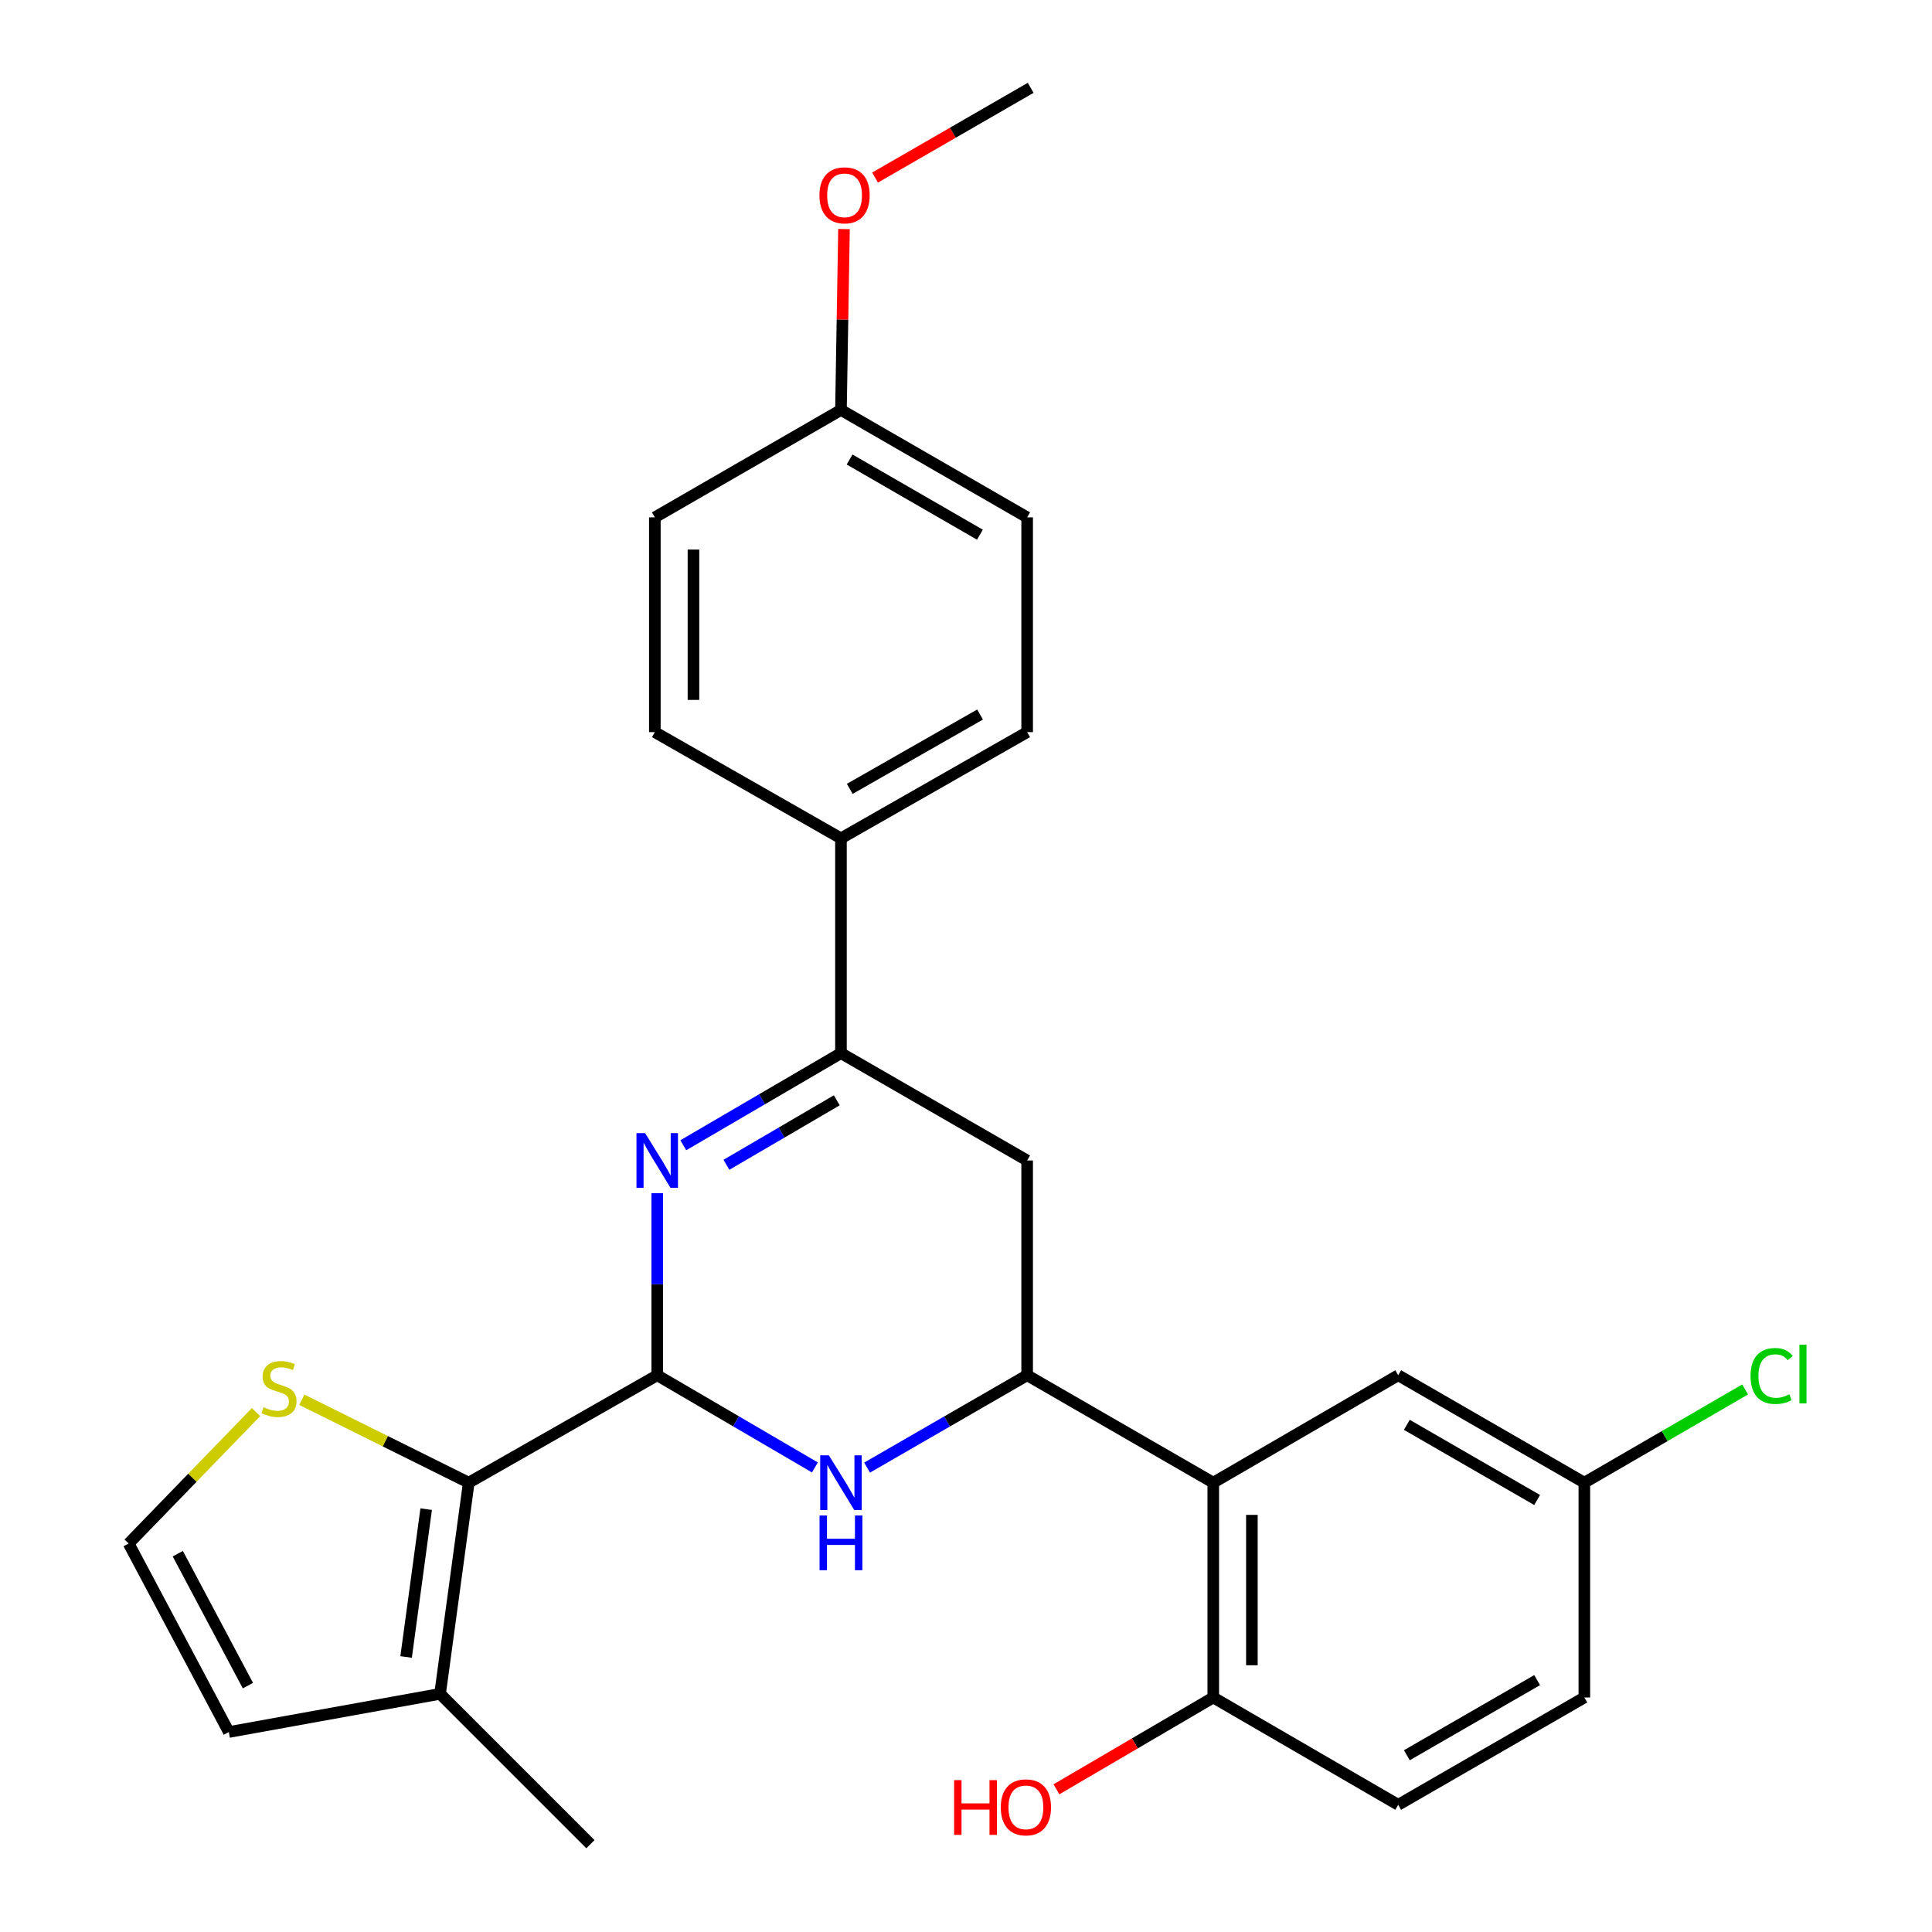 <?xml version='1.0' encoding='iso-8859-1'?>
<svg version='1.1' baseProfile='full'
              xmlns='http://www.w3.org/2000/svg'
                      xmlns:rdkit='http://www.rdkit.org/xml'
                      xmlns:xlink='http://www.w3.org/1999/xlink'
                  xml:space='preserve'
width='1000px' height='1000px' viewBox='0 0 1000 1000'>
<!-- END OF HEADER -->
<rect style='opacity:1.0;fill:#FFFFFF;stroke:none' width='1000' height='1000' x='0' y='0'> </rect>
<path class='bond-0' d='M 340.177,711.829 L 340.177,664.718' style='fill:none;fill-rule:evenodd;stroke:#000000;stroke-width:6px;stroke-linecap:butt;stroke-linejoin:miter;stroke-opacity:1' />
<path class='bond-0' d='M 340.177,664.718 L 340.177,617.606' style='fill:none;fill-rule:evenodd;stroke:#0000FF;stroke-width:6px;stroke-linecap:butt;stroke-linejoin:miter;stroke-opacity:1' />
<path class='bond-1' d='M 340.177,711.829 L 380.982,735.684' style='fill:none;fill-rule:evenodd;stroke:#000000;stroke-width:6px;stroke-linecap:butt;stroke-linejoin:miter;stroke-opacity:1' />
<path class='bond-1' d='M 380.982,735.684 L 421.786,759.539' style='fill:none;fill-rule:evenodd;stroke:#0000FF;stroke-width:6px;stroke-linecap:butt;stroke-linejoin:miter;stroke-opacity:1' />
<path class='bond-3' d='M 340.177,711.829 L 242.62,767.427' style='fill:none;fill-rule:evenodd;stroke:#000000;stroke-width:6px;stroke-linecap:butt;stroke-linejoin:miter;stroke-opacity:1' />
<path class='bond-4' d='M 353.671,592.783 L 394.476,568.943' style='fill:none;fill-rule:evenodd;stroke:#0000FF;stroke-width:6px;stroke-linecap:butt;stroke-linejoin:miter;stroke-opacity:1' />
<path class='bond-4' d='M 394.476,568.943 L 435.28,545.102' style='fill:none;fill-rule:evenodd;stroke:#000000;stroke-width:6px;stroke-linecap:butt;stroke-linejoin:miter;stroke-opacity:1' />
<path class='bond-4' d='M 375.997,602.892 L 404.561,586.204' style='fill:none;fill-rule:evenodd;stroke:#0000FF;stroke-width:6px;stroke-linecap:butt;stroke-linejoin:miter;stroke-opacity:1' />
<path class='bond-4' d='M 404.561,586.204 L 433.124,569.516' style='fill:none;fill-rule:evenodd;stroke:#000000;stroke-width:6px;stroke-linecap:butt;stroke-linejoin:miter;stroke-opacity:1' />
<path class='bond-2' d='M 448.802,759.626 L 490.225,735.728' style='fill:none;fill-rule:evenodd;stroke:#0000FF;stroke-width:6px;stroke-linecap:butt;stroke-linejoin:miter;stroke-opacity:1' />
<path class='bond-2' d='M 490.225,735.728 L 531.649,711.829' style='fill:none;fill-rule:evenodd;stroke:#000000;stroke-width:6px;stroke-linecap:butt;stroke-linejoin:miter;stroke-opacity:1' />
<path class='bond-5' d='M 531.649,711.829 L 627.985,767.427' style='fill:none;fill-rule:evenodd;stroke:#000000;stroke-width:6px;stroke-linecap:butt;stroke-linejoin:miter;stroke-opacity:1' />
<path class='bond-6' d='M 531.649,711.829 L 531.649,600.667' style='fill:none;fill-rule:evenodd;stroke:#000000;stroke-width:6px;stroke-linecap:butt;stroke-linejoin:miter;stroke-opacity:1' />
<path class='bond-7' d='M 242.62,767.427 L 227.782,876.735' style='fill:none;fill-rule:evenodd;stroke:#000000;stroke-width:6px;stroke-linecap:butt;stroke-linejoin:miter;stroke-opacity:1' />
<path class='bond-7' d='M 220.585,781.134 L 210.198,857.65' style='fill:none;fill-rule:evenodd;stroke:#000000;stroke-width:6px;stroke-linecap:butt;stroke-linejoin:miter;stroke-opacity:1' />
<path class='bond-8' d='M 242.62,767.427 L 199.425,745.969' style='fill:none;fill-rule:evenodd;stroke:#000000;stroke-width:6px;stroke-linecap:butt;stroke-linejoin:miter;stroke-opacity:1' />
<path class='bond-8' d='M 199.425,745.969 L 156.229,724.51' style='fill:none;fill-rule:evenodd;stroke:#CCCC00;stroke-width:6px;stroke-linecap:butt;stroke-linejoin:miter;stroke-opacity:1' />
<path class='bond-9' d='M 435.28,545.102 L 435.28,433.929' style='fill:none;fill-rule:evenodd;stroke:#000000;stroke-width:6px;stroke-linecap:butt;stroke-linejoin:miter;stroke-opacity:1' />
<path class='bond-28' d='M 435.28,545.102 L 531.649,600.667' style='fill:none;fill-rule:evenodd;stroke:#000000;stroke-width:6px;stroke-linecap:butt;stroke-linejoin:miter;stroke-opacity:1' />
<path class='bond-11' d='M 627.985,767.427 L 627.985,878.612' style='fill:none;fill-rule:evenodd;stroke:#000000;stroke-width:6px;stroke-linecap:butt;stroke-linejoin:miter;stroke-opacity:1' />
<path class='bond-11' d='M 647.976,784.105 L 647.976,861.934' style='fill:none;fill-rule:evenodd;stroke:#000000;stroke-width:6px;stroke-linecap:butt;stroke-linejoin:miter;stroke-opacity:1' />
<path class='bond-12' d='M 627.985,767.427 L 723.71,711.829' style='fill:none;fill-rule:evenodd;stroke:#000000;stroke-width:6px;stroke-linecap:butt;stroke-linejoin:miter;stroke-opacity:1' />
<path class='bond-13' d='M 227.782,876.735 L 118.441,896.493' style='fill:none;fill-rule:evenodd;stroke:#000000;stroke-width:6px;stroke-linecap:butt;stroke-linejoin:miter;stroke-opacity:1' />
<path class='bond-25' d='M 227.782,876.735 L 305.604,954.545' style='fill:none;fill-rule:evenodd;stroke:#000000;stroke-width:6px;stroke-linecap:butt;stroke-linejoin:miter;stroke-opacity:1' />
<path class='bond-10' d='M 132.532,730.891 L 99.565,764.908' style='fill:none;fill-rule:evenodd;stroke:#CCCC00;stroke-width:6px;stroke-linecap:butt;stroke-linejoin:miter;stroke-opacity:1' />
<path class='bond-10' d='M 99.565,764.908 L 66.597,798.925' style='fill:none;fill-rule:evenodd;stroke:#000000;stroke-width:6px;stroke-linecap:butt;stroke-linejoin:miter;stroke-opacity:1' />
<path class='bond-14' d='M 435.28,433.929 L 531.649,378.953' style='fill:none;fill-rule:evenodd;stroke:#000000;stroke-width:6px;stroke-linecap:butt;stroke-linejoin:miter;stroke-opacity:1' />
<path class='bond-14' d='M 439.83,408.318 L 507.288,369.835' style='fill:none;fill-rule:evenodd;stroke:#000000;stroke-width:6px;stroke-linecap:butt;stroke-linejoin:miter;stroke-opacity:1' />
<path class='bond-15' d='M 435.28,433.929 L 338.945,378.953' style='fill:none;fill-rule:evenodd;stroke:#000000;stroke-width:6px;stroke-linecap:butt;stroke-linejoin:miter;stroke-opacity:1' />
<path class='bond-27' d='M 66.597,798.925 L 118.441,896.493' style='fill:none;fill-rule:evenodd;stroke:#000000;stroke-width:6px;stroke-linecap:butt;stroke-linejoin:miter;stroke-opacity:1' />
<path class='bond-27' d='M 92.028,804.179 L 128.318,872.477' style='fill:none;fill-rule:evenodd;stroke:#000000;stroke-width:6px;stroke-linecap:butt;stroke-linejoin:miter;stroke-opacity:1' />
<path class='bond-16' d='M 627.985,878.612 L 723.71,934.165' style='fill:none;fill-rule:evenodd;stroke:#000000;stroke-width:6px;stroke-linecap:butt;stroke-linejoin:miter;stroke-opacity:1' />
<path class='bond-23' d='M 627.985,878.612 L 587.4,902.377' style='fill:none;fill-rule:evenodd;stroke:#000000;stroke-width:6px;stroke-linecap:butt;stroke-linejoin:miter;stroke-opacity:1' />
<path class='bond-23' d='M 587.4,902.377 L 546.815,926.141' style='fill:none;fill-rule:evenodd;stroke:#FF0000;stroke-width:6px;stroke-linecap:butt;stroke-linejoin:miter;stroke-opacity:1' />
<path class='bond-17' d='M 723.71,711.829 L 820.056,767.427' style='fill:none;fill-rule:evenodd;stroke:#000000;stroke-width:6px;stroke-linecap:butt;stroke-linejoin:miter;stroke-opacity:1' />
<path class='bond-17' d='M 728.17,737.484 L 795.612,776.403' style='fill:none;fill-rule:evenodd;stroke:#000000;stroke-width:6px;stroke-linecap:butt;stroke-linejoin:miter;stroke-opacity:1' />
<path class='bond-20' d='M 531.649,378.953 L 531.649,267.779' style='fill:none;fill-rule:evenodd;stroke:#000000;stroke-width:6px;stroke-linecap:butt;stroke-linejoin:miter;stroke-opacity:1' />
<path class='bond-21' d='M 338.945,378.953 L 338.945,267.779' style='fill:none;fill-rule:evenodd;stroke:#000000;stroke-width:6px;stroke-linecap:butt;stroke-linejoin:miter;stroke-opacity:1' />
<path class='bond-21' d='M 358.936,362.277 L 358.936,284.455' style='fill:none;fill-rule:evenodd;stroke:#000000;stroke-width:6px;stroke-linecap:butt;stroke-linejoin:miter;stroke-opacity:1' />
<path class='bond-30' d='M 723.71,934.165 L 820.056,878.612' style='fill:none;fill-rule:evenodd;stroke:#000000;stroke-width:6px;stroke-linecap:butt;stroke-linejoin:miter;stroke-opacity:1' />
<path class='bond-30' d='M 728.176,908.514 L 795.618,869.626' style='fill:none;fill-rule:evenodd;stroke:#000000;stroke-width:6px;stroke-linecap:butt;stroke-linejoin:miter;stroke-opacity:1' />
<path class='bond-19' d='M 820.056,767.427 L 820.056,878.612' style='fill:none;fill-rule:evenodd;stroke:#000000;stroke-width:6px;stroke-linecap:butt;stroke-linejoin:miter;stroke-opacity:1' />
<path class='bond-22' d='M 820.056,767.427 L 861.669,743.301' style='fill:none;fill-rule:evenodd;stroke:#000000;stroke-width:6px;stroke-linecap:butt;stroke-linejoin:miter;stroke-opacity:1' />
<path class='bond-22' d='M 861.669,743.301 L 903.281,719.174' style='fill:none;fill-rule:evenodd;stroke:#00CC00;stroke-width:6px;stroke-linecap:butt;stroke-linejoin:miter;stroke-opacity:1' />
<path class='bond-18' d='M 435.28,212.182 L 338.945,267.779' style='fill:none;fill-rule:evenodd;stroke:#000000;stroke-width:6px;stroke-linecap:butt;stroke-linejoin:miter;stroke-opacity:1' />
<path class='bond-24' d='M 435.28,212.182 L 436.066,165.37' style='fill:none;fill-rule:evenodd;stroke:#000000;stroke-width:6px;stroke-linecap:butt;stroke-linejoin:miter;stroke-opacity:1' />
<path class='bond-24' d='M 436.066,165.37 L 436.852,118.559' style='fill:none;fill-rule:evenodd;stroke:#FF0000;stroke-width:6px;stroke-linecap:butt;stroke-linejoin:miter;stroke-opacity:1' />
<path class='bond-29' d='M 435.28,212.182 L 531.649,267.779' style='fill:none;fill-rule:evenodd;stroke:#000000;stroke-width:6px;stroke-linecap:butt;stroke-linejoin:miter;stroke-opacity:1' />
<path class='bond-29' d='M 439.746,237.837 L 507.204,276.756' style='fill:none;fill-rule:evenodd;stroke:#000000;stroke-width:6px;stroke-linecap:butt;stroke-linejoin:miter;stroke-opacity:1' />
<path class='bond-26' d='M 452.926,91.917 L 493.204,68.686' style='fill:none;fill-rule:evenodd;stroke:#FF0000;stroke-width:6px;stroke-linecap:butt;stroke-linejoin:miter;stroke-opacity:1' />
<path class='bond-26' d='M 493.204,68.686 L 533.482,45.455' style='fill:none;fill-rule:evenodd;stroke:#000000;stroke-width:6px;stroke-linecap:butt;stroke-linejoin:miter;stroke-opacity:1' />
<path  class='atom-1' d='M 333.917 586.507
L 343.197 601.507
Q 344.117 602.987, 345.597 605.667
Q 347.077 608.347, 347.157 608.507
L 347.157 586.507
L 350.917 586.507
L 350.917 614.827
L 347.037 614.827
L 337.077 598.427
Q 335.917 596.507, 334.677 594.307
Q 333.477 592.107, 333.117 591.427
L 333.117 614.827
L 329.437 614.827
L 329.437 586.507
L 333.917 586.507
' fill='#0000FF'/>
<path  class='atom-2' d='M 429.02 753.267
L 438.3 768.267
Q 439.22 769.747, 440.7 772.427
Q 442.18 775.107, 442.26 775.267
L 442.26 753.267
L 446.02 753.267
L 446.02 781.587
L 442.14 781.587
L 432.18 765.187
Q 431.02 763.267, 429.78 761.067
Q 428.58 758.867, 428.22 758.187
L 428.22 781.587
L 424.54 781.587
L 424.54 753.267
L 429.02 753.267
' fill='#0000FF'/>
<path  class='atom-2' d='M 424.2 784.419
L 428.04 784.419
L 428.04 796.459
L 442.52 796.459
L 442.52 784.419
L 446.36 784.419
L 446.36 812.739
L 442.52 812.739
L 442.52 799.659
L 428.04 799.659
L 428.04 812.739
L 424.2 812.739
L 424.2 784.419
' fill='#0000FF'/>
<path  class='atom-9' d='M 136.408 728.358
Q 136.728 728.478, 138.048 729.038
Q 139.368 729.598, 140.808 729.958
Q 142.288 730.278, 143.728 730.278
Q 146.408 730.278, 147.968 728.998
Q 149.528 727.678, 149.528 725.398
Q 149.528 723.838, 148.728 722.878
Q 147.968 721.918, 146.768 721.398
Q 145.568 720.878, 143.568 720.278
Q 141.048 719.518, 139.528 718.798
Q 138.048 718.078, 136.968 716.558
Q 135.928 715.038, 135.928 712.478
Q 135.928 708.918, 138.328 706.718
Q 140.768 704.518, 145.568 704.518
Q 148.848 704.518, 152.568 706.078
L 151.648 709.158
Q 148.248 707.758, 145.688 707.758
Q 142.928 707.758, 141.408 708.918
Q 139.888 710.038, 139.928 711.998
Q 139.928 713.518, 140.688 714.438
Q 141.488 715.358, 142.608 715.878
Q 143.768 716.398, 145.688 716.998
Q 148.248 717.798, 149.768 718.598
Q 151.288 719.398, 152.368 721.038
Q 153.488 722.638, 153.488 725.398
Q 153.488 729.318, 150.848 731.438
Q 148.248 733.518, 143.888 733.518
Q 141.368 733.518, 139.448 732.958
Q 137.568 732.438, 135.328 731.518
L 136.408 728.358
' fill='#CCCC00'/>
<path  class='atom-23' d='M 906.083 712.199
Q 906.083 705.159, 909.363 701.479
Q 912.683 697.759, 918.963 697.759
Q 924.803 697.759, 927.923 701.879
L 925.283 704.039
Q 923.003 701.039, 918.963 701.039
Q 914.683 701.039, 912.403 703.919
Q 910.163 706.759, 910.163 712.199
Q 910.163 717.799, 912.483 720.679
Q 914.843 723.559, 919.403 723.559
Q 922.523 723.559, 926.163 721.679
L 927.283 724.679
Q 925.803 725.639, 923.563 726.199
Q 921.323 726.759, 918.843 726.759
Q 912.683 726.759, 909.363 722.999
Q 906.083 719.239, 906.083 712.199
' fill='#00CC00'/>
<path  class='atom-23' d='M 931.363 696.039
L 935.043 696.039
L 935.043 726.399
L 931.363 726.399
L 931.363 696.039
' fill='#00CC00'/>
<path  class='atom-24' d='M 493.845 921.398
L 497.685 921.398
L 497.685 933.438
L 512.165 933.438
L 512.165 921.398
L 516.005 921.398
L 516.005 949.718
L 512.165 949.718
L 512.165 936.638
L 497.685 936.638
L 497.685 949.718
L 493.845 949.718
L 493.845 921.398
' fill='#FF0000'/>
<path  class='atom-24' d='M 518.005 935.478
Q 518.005 928.678, 521.365 924.878
Q 524.725 921.078, 531.005 921.078
Q 537.285 921.078, 540.645 924.878
Q 544.005 928.678, 544.005 935.478
Q 544.005 942.358, 540.605 946.278
Q 537.205 950.158, 531.005 950.158
Q 524.765 950.158, 521.365 946.278
Q 518.005 942.398, 518.005 935.478
M 531.005 946.958
Q 535.325 946.958, 537.645 944.078
Q 540.005 941.158, 540.005 935.478
Q 540.005 929.918, 537.645 927.118
Q 535.325 924.278, 531.005 924.278
Q 526.685 924.278, 524.325 927.078
Q 522.005 929.878, 522.005 935.478
Q 522.005 941.198, 524.325 944.078
Q 526.685 946.958, 531.005 946.958
' fill='#FF0000'/>
<path  class='atom-25' d='M 424.146 101.099
Q 424.146 94.299, 427.506 90.499
Q 430.866 86.699, 437.146 86.699
Q 443.426 86.699, 446.786 90.499
Q 450.146 94.299, 450.146 101.099
Q 450.146 107.979, 446.746 111.899
Q 443.346 115.779, 437.146 115.779
Q 430.906 115.779, 427.506 111.899
Q 424.146 108.019, 424.146 101.099
M 437.146 112.579
Q 441.466 112.579, 443.786 109.699
Q 446.146 106.779, 446.146 101.099
Q 446.146 95.539, 443.786 92.739
Q 441.466 89.899, 437.146 89.899
Q 432.826 89.899, 430.466 92.699
Q 428.146 95.499, 428.146 101.099
Q 428.146 106.819, 430.466 109.699
Q 432.826 112.579, 437.146 112.579
' fill='#FF0000'/>
</svg>
